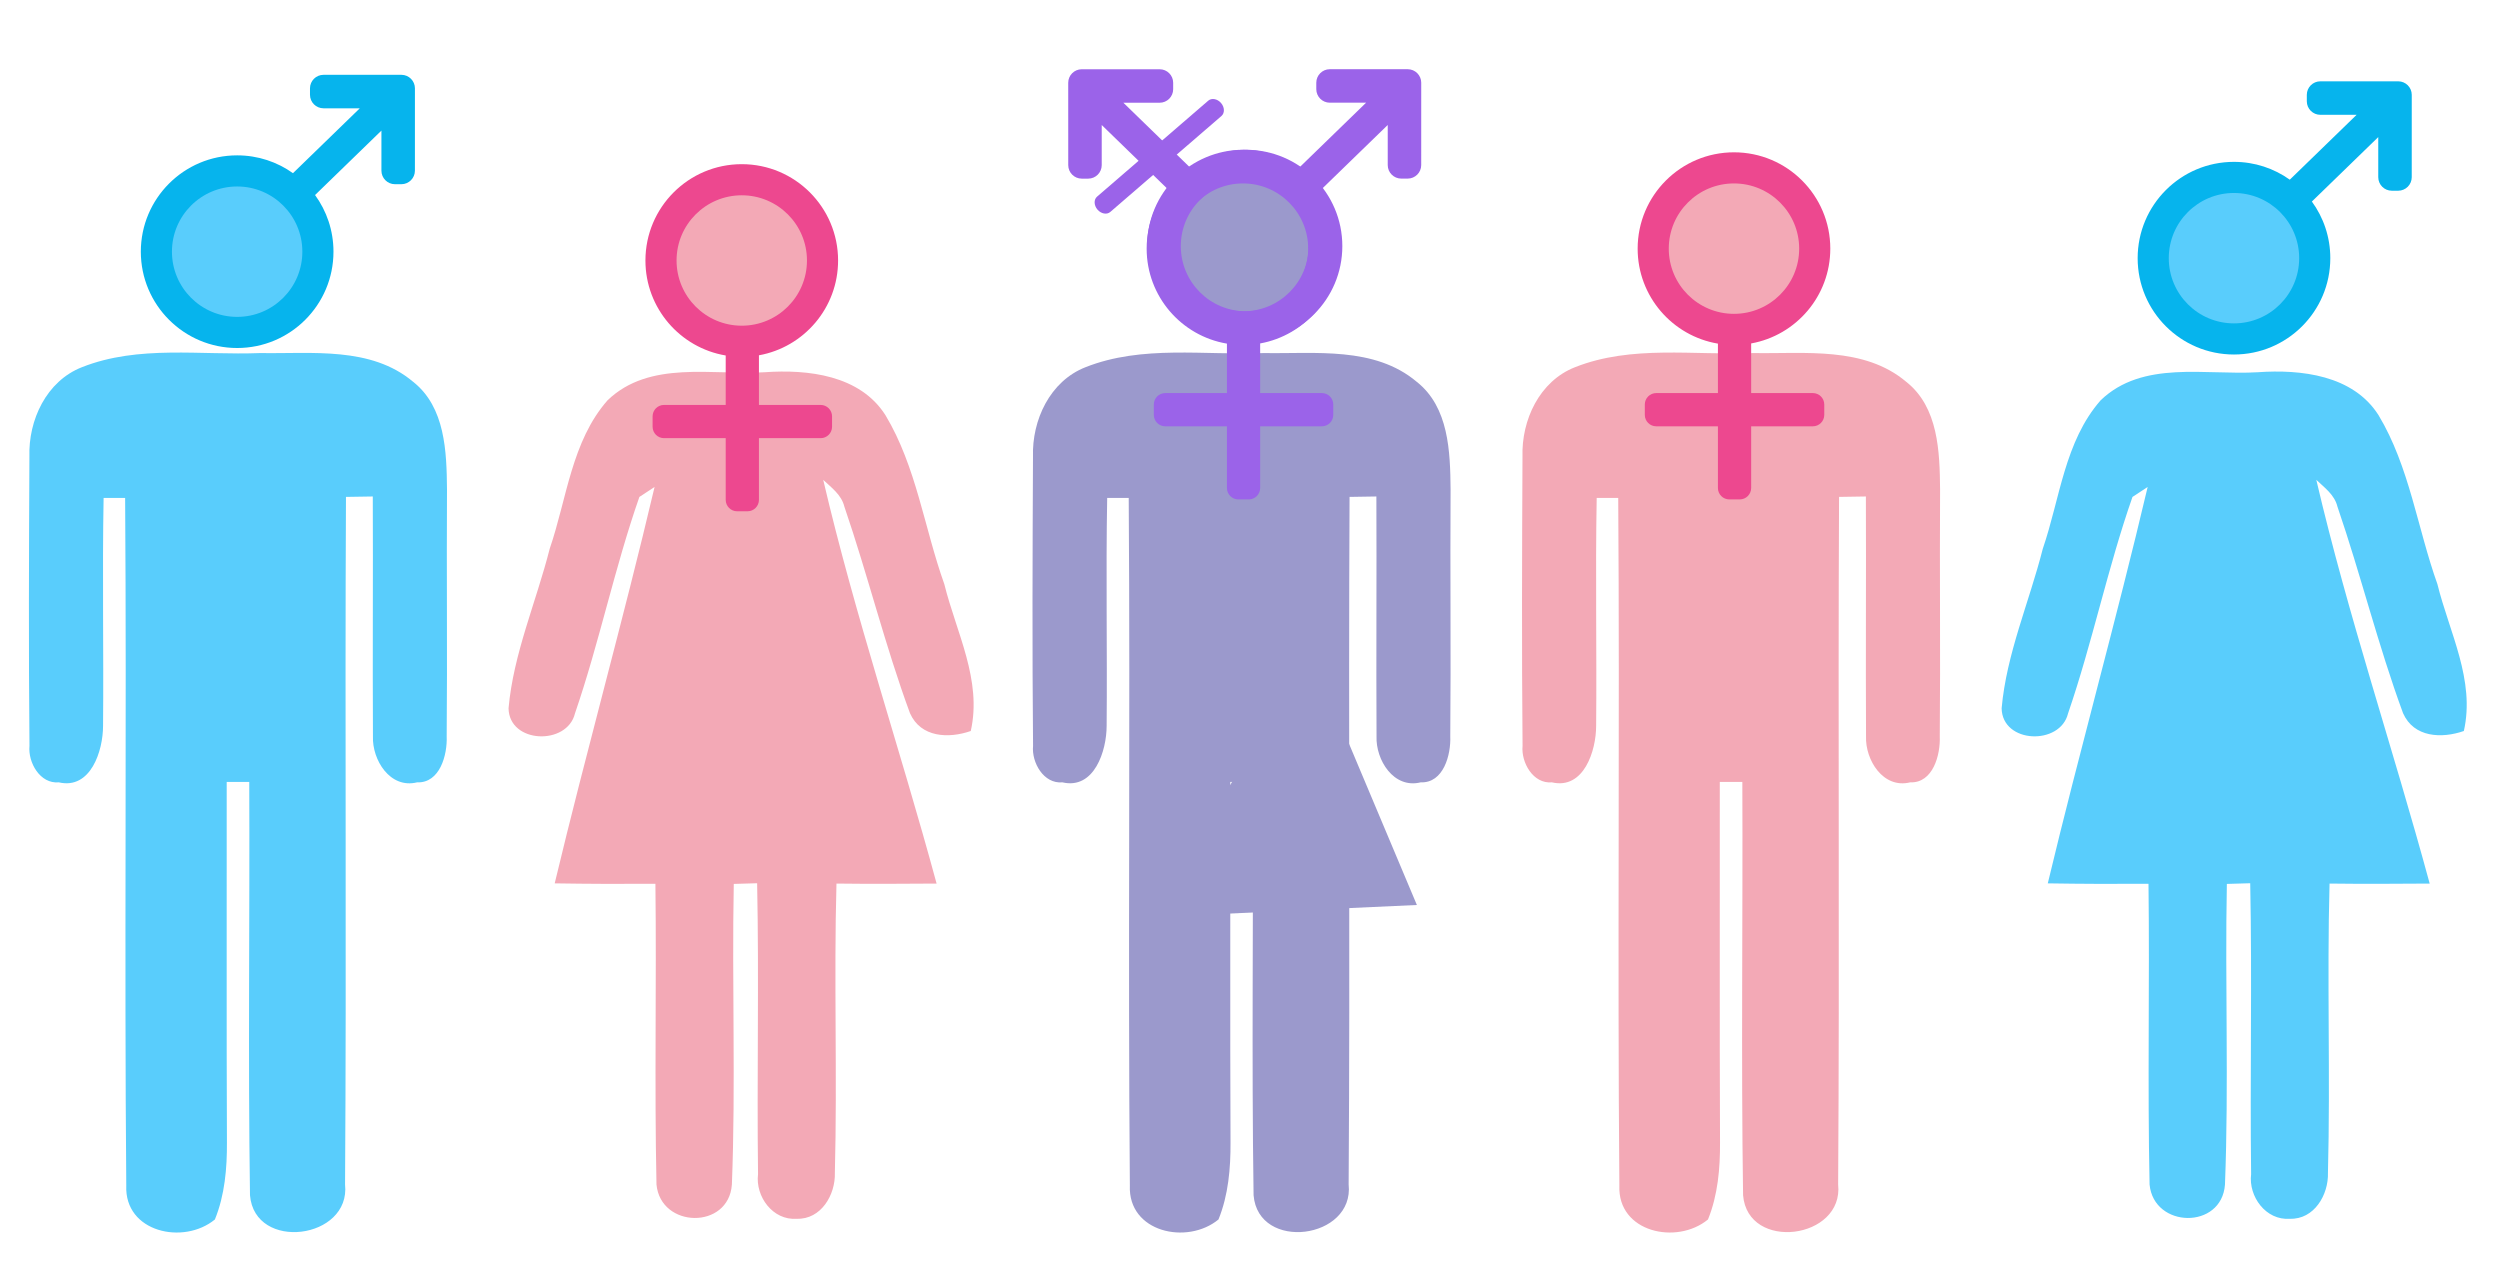 <?xml version="1.0" encoding="utf-8"?>
<!-- Generator: Adobe Illustrator 16.0.0, SVG Export Plug-In . SVG Version: 6.00 Build 0)  -->
<!DOCTYPE svg PUBLIC "-//W3C//DTD SVG 1.1//EN" "http://www.w3.org/Graphics/SVG/1.1/DTD/svg11.dtd">
<svg version="1.1" id="Layer_1" xmlns="http://www.w3.org/2000/svg" xmlns:xlink="http://www.w3.org/1999/xlink" x="0px" y="0px"
	 width="640px" height="323px" viewBox="0 0 640 323" enable-background="new 0 0 640 323" xml:space="preserve">
<g>
	<path fill="#59CDFC" d="M56.057,42.502c15.936-5.03,33.608,13.344,26.334,28.885c-4.591,15.625-27.747,19.72-37.506,6.828
		C34.16,66.837,40.648,45.604,56.057,42.502L56.057,42.502z"/>
	<path fill="#59CDFC" d="M20.982,94c14.515-5.745,30.451-2.995,45.667-3.617c13.127,0.227,28.301-1.766,39.124,7.367
		c8.229,6.5,8.562,17.886,8.659,27.506c-0.135,21.058,0.113,42.147-0.081,63.236c0.194,4.746-1.724,12.027-7.585,11.791
		c-6.917,1.709-11.52-5.743-11.293-11.791c-0.109-20.483,0.05-40.936-0.039-61.395c-1.718,0.025-5.146,0.075-6.865,0.11
		c-0.294,58.671,0.157,117.358-0.235,175.996c1.51,14.076-23.15,17.274-24.336,2.768c-0.521-35.242-0.038-70.556-0.189-105.798
		c-1.455,0-4.322,0-5.773,0c0.042,30.754-0.075,61.489,0.059,92.249c0.039,6.643-0.542,13.514-3.082,19.762
		c-7.993,6.595-23.188,3.306-22.688-8.688c-0.5-58.661,0.118-117.365-0.291-176.029c-1.393,0-4.142,0-5.511,0
		c-0.354,19.45,0.037,38.9-0.14,58.352c0,6.384-3.159,16.365-11.328,14.463c-4.801,0.437-7.918-5.086-7.509-9.342
		c-0.232-24.667-0.139-49.355-0.017-74.011C7.233,107.555,11.859,97.573,20.982,94L20.982,94z"/>
</g>
<g>
	<path fill="#F3A9B6" d="M185.31,45.579c14.058-3.011,28.827,10.276,25.788,24.791c-1.275,18.736-28.79,24.379-38.976,9.468
		C162,67.779,170.648,48.707,185.31,45.579L185.31,45.579z"/>
	<path fill="#F3A9B6" d="M155.551,102.458c10.767-10.326,26.794-6.357,40.191-7.165c11.07-0.782,24.433,0.723,30.942,11.009
		c7.929,13.209,9.928,28.885,15.062,43.24c3.055,12.361,9.711,24.581,6.77,37.597c-5.682,1.97-12.791,1.692-15.562-4.558
		c-6.391-17.348-10.804-35.394-16.806-52.911c-0.735-3.002-3.293-4.827-5.403-6.829c8.136,34.849,19.673,68.822,29.023,103.352
		c-8.539,0.057-17.095,0.115-25.631,0c-0.681,24.681,0.231,49.4-0.412,74.032c0.177,5.644-3.539,11.992-9.751,11.78
		c-6.122,0.474-10.633-5.691-9.917-11.419c-0.308-24.814,0.273-49.656-0.231-74.479c-1.485,0.032-4.487,0.109-5.98,0.176
		c-0.5,25.648,0.521,51.347-0.484,76.97c-0.831,11.562-18.217,11.242-19.302-0.017c-0.543-25.648,0.038-51.339-0.274-76.987
		c-8.615,0.059-17.206,0.034-25.784-0.109c8.128-33.93,17.579-67.544,25.569-101.475c-0.967,0.648-2.918,1.918-3.889,2.549
		c-6.367,18.196-10.237,37.211-16.491,55.424c-1.998,8.267-16.843,7.77-17.003-1.311c1.24-13.996,7.084-27.23,10.533-40.836
		C145.119,127.695,146.297,112.988,155.551,102.458L155.551,102.458z"/>
</g>
<g>
	<path fill="#F3A9B6" d="M438.289,42.502c15.936-5.03,33.607,13.344,26.333,28.885c-4.591,15.625-27.747,19.72-37.505,6.828
		C416.393,66.837,422.88,45.604,438.289,42.502L438.289,42.502z"/>
	<path fill="#F3A9B6" d="M403.215,94c14.513-5.745,30.45-2.995,45.665-3.617c13.127,0.227,28.302-1.766,39.123,7.367
		c8.229,6.5,8.563,17.886,8.658,27.506c-0.134,21.058,0.115,42.147-0.079,63.236c0.194,4.746-1.724,12.027-7.586,11.791
		c-6.914,1.709-11.52-5.743-11.293-11.791c-0.108-20.483,0.049-40.936-0.037-61.395c-1.72,0.025-5.146,0.075-6.867,0.11
		c-0.294,58.671,0.157,117.358-0.235,175.996c1.511,14.076-23.15,17.274-24.336,2.768c-0.521-35.242-0.038-70.556-0.189-105.798
		c-1.454,0-4.32,0-5.772,0c0.042,30.754-0.076,61.489,0.059,92.249c0.038,6.643-0.543,13.514-3.081,19.762
		c-7.994,6.595-23.188,3.306-22.687-8.688c-0.502-58.661,0.117-117.365-0.291-176.029c-1.395,0-4.144,0-5.513,0
		c-0.354,19.45,0.036,38.9-0.141,58.352c0,6.384-3.157,16.365-11.326,14.463c-4.801,0.437-7.917-5.086-7.511-9.342
		c-0.23-24.667-0.138-49.355-0.017-74.011C389.464,107.555,394.09,97.573,403.215,94L403.215,94z"/>
</g>
<g>
	<path fill="#9B99CC" d="M312.976,42.502c15.935-5.03,33.608,13.344,26.334,28.885c-4.592,15.625-27.748,19.72-37.506,6.828
		C291.08,66.837,297.567,45.604,312.976,42.502L312.976,42.502z"/>
	<path fill="#9B99CC" d="M277.902,94c14.513-5.745,30.45-2.995,45.666-3.617c13.127,0.227,28.302-1.766,39.124,7.367
		c8.228,6.5,8.562,17.886,8.657,27.506c-0.135,21.058,0.115,42.147-0.08,63.236c0.195,4.746-1.723,12.027-7.584,11.791
		c-6.916,1.709-11.52-5.743-11.293-11.791c-0.109-20.483,0.049-40.936-0.039-61.395c-1.719,0.025-5.146,0.075-6.867,0.11
		c-0.293,58.671,0.158,117.358-0.234,175.996c1.511,14.076-23.15,17.274-24.336,2.768c-0.522-35.242-0.038-70.556-0.19-105.798
		c-1.454,0-4.321,0-5.773,0c0.043,30.754-0.075,61.489,0.059,92.249c0.039,6.643-0.542,13.514-3.081,19.762
		c-7.994,6.595-23.188,3.306-22.687-8.688c-0.501-58.661,0.117-117.365-0.292-176.029c-1.394,0-4.142,0-5.512,0
		c-0.354,19.45,0.037,38.9-0.14,58.352c0,6.384-3.158,16.365-11.327,14.463c-4.8,0.437-7.917-5.086-7.511-9.342
		c-0.23-24.667-0.137-49.355-0.016-74.011C264.151,107.555,268.777,97.573,277.902,94L277.902,94z"/>
</g>
<g>
	<path fill="#59CDFC" d="M567.542,45.579c14.058-3.011,28.825,10.276,25.787,24.791c-1.276,18.736-28.789,24.379-38.976,9.468
		C544.231,67.779,552.879,48.707,567.542,45.579L567.542,45.579z"/>
	<path fill="#59CDFC" d="M537.783,102.458c10.765-10.326,26.793-6.357,40.189-7.165c11.07-0.782,24.433,0.723,30.942,11.009
		c7.929,13.209,9.928,28.885,15.063,43.24c3.055,12.361,9.711,24.581,6.768,37.597c-5.682,1.97-12.789,1.692-15.561-4.558
		c-6.392-17.348-10.804-35.394-16.807-52.911c-0.735-3.002-3.294-4.827-5.403-6.829c8.136,34.849,19.673,68.822,29.024,103.352
		c-8.54,0.057-17.097,0.115-25.633,0c-0.679,24.681,0.232,49.4-0.41,74.032c0.176,5.644-3.54,11.992-9.751,11.78
		c-6.122,0.474-10.634-5.691-9.918-11.419c-0.308-24.814,0.273-49.656-0.23-74.479c-1.484,0.032-4.488,0.109-5.981,0.176
		c-0.499,25.648,0.521,51.347-0.483,76.97c-0.831,11.562-18.217,11.242-19.301-0.017c-0.544-25.648,0.036-51.339-0.275-76.987
		c-8.615,0.059-17.205,0.034-25.784-0.109c8.128-33.93,17.58-67.544,25.57-101.475c-0.968,0.648-2.917,1.918-3.888,2.549
		c-6.368,18.196-10.239,37.211-16.492,55.424c-1.998,8.267-16.843,7.77-17.003-1.311c1.24-13.996,7.084-27.23,10.532-40.836
		C527.351,127.695,528.529,112.988,537.783,102.458L537.783,102.458z"/>
</g>
<polyline fill="#9B99CC" points="294.337,234.8 362.721,231.676 335.533,167.075 "/>
<path fill-rule="evenodd" clip-rule="evenodd" fill="#ED488F" d="M185.781,91.004v12.658h-15.799c-1.605,0-2.918,1.313-2.918,2.917
	v2.674c0,1.606,1.313,2.917,2.918,2.917h15.799v15.802c0,1.604,1.313,2.917,2.917,2.917h2.674c1.604,0,2.917-1.313,2.917-2.917
	V112.17h15.8c1.604,0,2.917-1.311,2.917-2.917v-2.674c0-1.604-1.313-2.917-2.917-2.917h-15.8V90.956
	c11.52-2.075,20.262-12.153,20.262-24.269c0-13.617-11.043-24.66-24.66-24.66c-13.617,0-24.66,11.043-24.66,24.66
	C165.23,78.903,174.12,89.046,185.781,91.004L185.781,91.004z M189.891,49.995c9.217,0,16.692,7.475,16.692,16.692
	c0,9.217-7.475,16.691-16.692,16.691c-9.217,0-16.691-7.474-16.691-16.691C173.199,57.47,180.673,49.995,189.891,49.995z"/>
<path fill-rule="evenodd" clip-rule="evenodd" fill="#06B4ED" d="M85.369,64.43c0-5.42-1.75-10.43-4.716-14.501L97.646,33.43v10.273
	c0,1.901,1.554,3.454,3.454,3.454h1.663c1.9,0,3.454-1.553,3.454-3.454c0-7.031,0.005-14.063,0.005-21.095
	c0-1.899-1.554-3.454-3.453-3.454H82.811c-1.9,0-3.454,1.555-3.454,3.454v1.663c0,1.901,1.554,3.455,3.454,3.455h9.296
	L75.002,44.334c-4.032-2.874-8.964-4.563-14.292-4.563c-13.618,0-24.659,11.043-24.659,24.659c0,13.617,11.041,24.66,24.659,24.66
	C74.327,89.09,85.369,78.047,85.369,64.43L85.369,64.43z M77.401,64.43c0,9.218-7.474,16.692-16.691,16.692
	c-9.217,0-16.692-7.474-16.692-16.692c0-9.217,7.475-16.691,16.692-16.691C69.927,47.738,77.401,55.213,77.401,64.43z"/>
<path fill-rule="evenodd" clip-rule="evenodd" fill="#ED488F" d="M439.787,87.968v12.659h-15.799c-1.604,0-2.917,1.313-2.917,2.917
	v2.674c0,1.606,1.313,2.917,2.917,2.917h15.799v15.802c0,1.604,1.313,2.917,2.918,2.917h2.673c1.604,0,2.918-1.313,2.918-2.917
	v-15.802h15.799c1.604,0,2.917-1.311,2.917-2.917v-2.674c0-1.604-1.313-2.917-2.917-2.917h-15.799V87.92
	c11.52-2.076,20.261-12.153,20.261-24.269c0-13.617-11.042-24.659-24.659-24.659c-13.616,0-24.659,11.042-24.659,24.659
	C419.238,75.866,428.127,86.01,439.787,87.968L439.787,87.968z M443.897,46.959c9.219,0,16.692,7.474,16.692,16.692
	s-7.474,16.692-16.692,16.692c-9.217,0-16.691-7.474-16.691-16.692S434.681,46.959,443.897,46.959z"/>
<path fill-rule="evenodd" clip-rule="evenodd" fill="#9B63E9" d="M314.094,87.968v12.659h-15.799c-1.604,0-2.917,1.313-2.917,2.917
	v2.674c0,1.606,1.313,2.917,2.917,2.917h15.799v15.802c0,1.604,1.313,2.917,2.917,2.917h2.674c1.604,0,2.917-1.313,2.917-2.917
	v-15.802H338.4c1.604,0,2.917-1.311,2.917-2.917v-2.674c0-1.604-1.313-2.917-2.917-2.917h-15.799V87.92
	c11.52-2.076,20.262-12.153,20.262-24.269c0-13.617-11.043-24.659-24.66-24.659s-24.659,11.042-24.659,24.659
	C293.544,75.866,302.433,86.01,314.094,87.968L314.094,87.968z M318.204,46.959c9.218,0,16.692,7.474,16.692,16.692
	s-7.474,16.692-16.692,16.692c-9.217,0-16.691-7.474-16.691-16.692S308.986,46.959,318.204,46.959z"/>
<path fill-rule="evenodd" clip-rule="evenodd" fill="#06B4ED" d="M596.558,66.093c0-5.419-1.751-10.43-4.717-14.5l16.993-16.499
	v10.274c0,1.9,1.553,3.454,3.454,3.454h1.663c1.898,0,3.453-1.553,3.453-3.454c0-7.031,0.005-14.063,0.005-21.095
	c0-1.899-1.555-3.454-3.453-3.454h-19.958c-1.9,0-3.454,1.554-3.454,3.454v1.663c0,1.9,1.554,3.455,3.454,3.455h9.295
	l-17.104,16.608c-4.032-2.873-8.965-4.563-14.291-4.563c-13.618,0-24.659,11.043-24.659,24.659c0,13.618,11.041,24.66,24.659,24.66
	C585.514,90.753,596.558,79.711,596.558,66.093L596.558,66.093z M588.589,66.093c0,9.218-7.475,16.692-16.69,16.692
	c-9.219,0-16.693-7.474-16.693-16.692c0-9.217,7.475-16.691,16.693-16.691C581.114,49.402,588.589,56.876,588.589,66.093z"/>
<path fill-rule="evenodd" clip-rule="evenodd" fill="#9B63E9" d="M342.983,62.995c0-5.42-1.751-10.43-4.716-14.501l16.993-16.499
	v10.273c0,1.9,1.554,3.454,3.454,3.454h1.662c1.899,0,3.454-1.554,3.454-3.454c0-7.031,0.005-14.063,0.005-21.095
	c0-1.9-1.555-3.454-3.454-3.454h-19.957c-1.901,0-3.454,1.554-3.454,3.454v1.663c0,1.9,1.553,3.455,3.454,3.455h9.296
	l-17.104,16.608c-4.032-2.874-8.966-4.563-14.292-4.563c-13.618,0-24.659,11.043-24.659,24.659
	c0,13.617,11.041,24.661,24.659,24.661C331.94,87.656,342.983,76.612,342.983,62.995L342.983,62.995z M335.015,62.995
	c0,9.218-7.474,16.692-16.69,16.692c-9.218,0-16.693-7.474-16.693-16.692c0-9.216,7.475-16.691,16.693-16.691
	C327.541,46.304,335.015,53.779,335.015,62.995z"/>
<path fill-rule="evenodd" clip-rule="evenodd" fill="#9B63E9" d="M294.318,63.004c0,13.617,11.043,24.659,24.659,24.659
	c13.618,0,24.66-11.042,24.66-24.659c0-13.617-11.042-24.659-24.66-24.659c-5.327,0-10.259,1.688-14.292,4.563L287.581,26.3h9.296
	c1.9,0,3.454-1.553,3.454-3.455v-1.663c0-1.899-1.554-3.453-3.454-3.453h-19.958c-1.9,0-3.454,1.554-3.454,3.453
	c0,7.033,0.005,14.064,0.005,21.095c0,1.902,1.554,3.455,3.454,3.455h1.663c1.9,0,3.454-1.553,3.454-3.455V32.004l16.993,16.499
	C296.068,52.573,294.318,57.583,294.318,63.004L294.318,63.004z M318.977,46.313c9.218,0,16.692,7.474,16.692,16.692
	c0,9.217-7.474,16.691-16.692,16.691c-9.216,0-16.69-7.474-16.69-16.691C302.287,53.787,309.761,46.313,318.977,46.313z"/>
<path fill-rule="evenodd" clip-rule="evenodd" fill="#9B63E9" d="M312.585,26.368c-0.935-1.083-2.4-1.349-3.274-0.595L280.849,50.34
	c-0.874,0.754-0.825,2.242,0.11,3.325l0,0c0.935,1.083,2.4,1.349,3.273,0.595l28.462-24.567
	C313.568,28.939,313.519,27.45,312.585,26.368L312.585,26.368z"/>
</svg>
